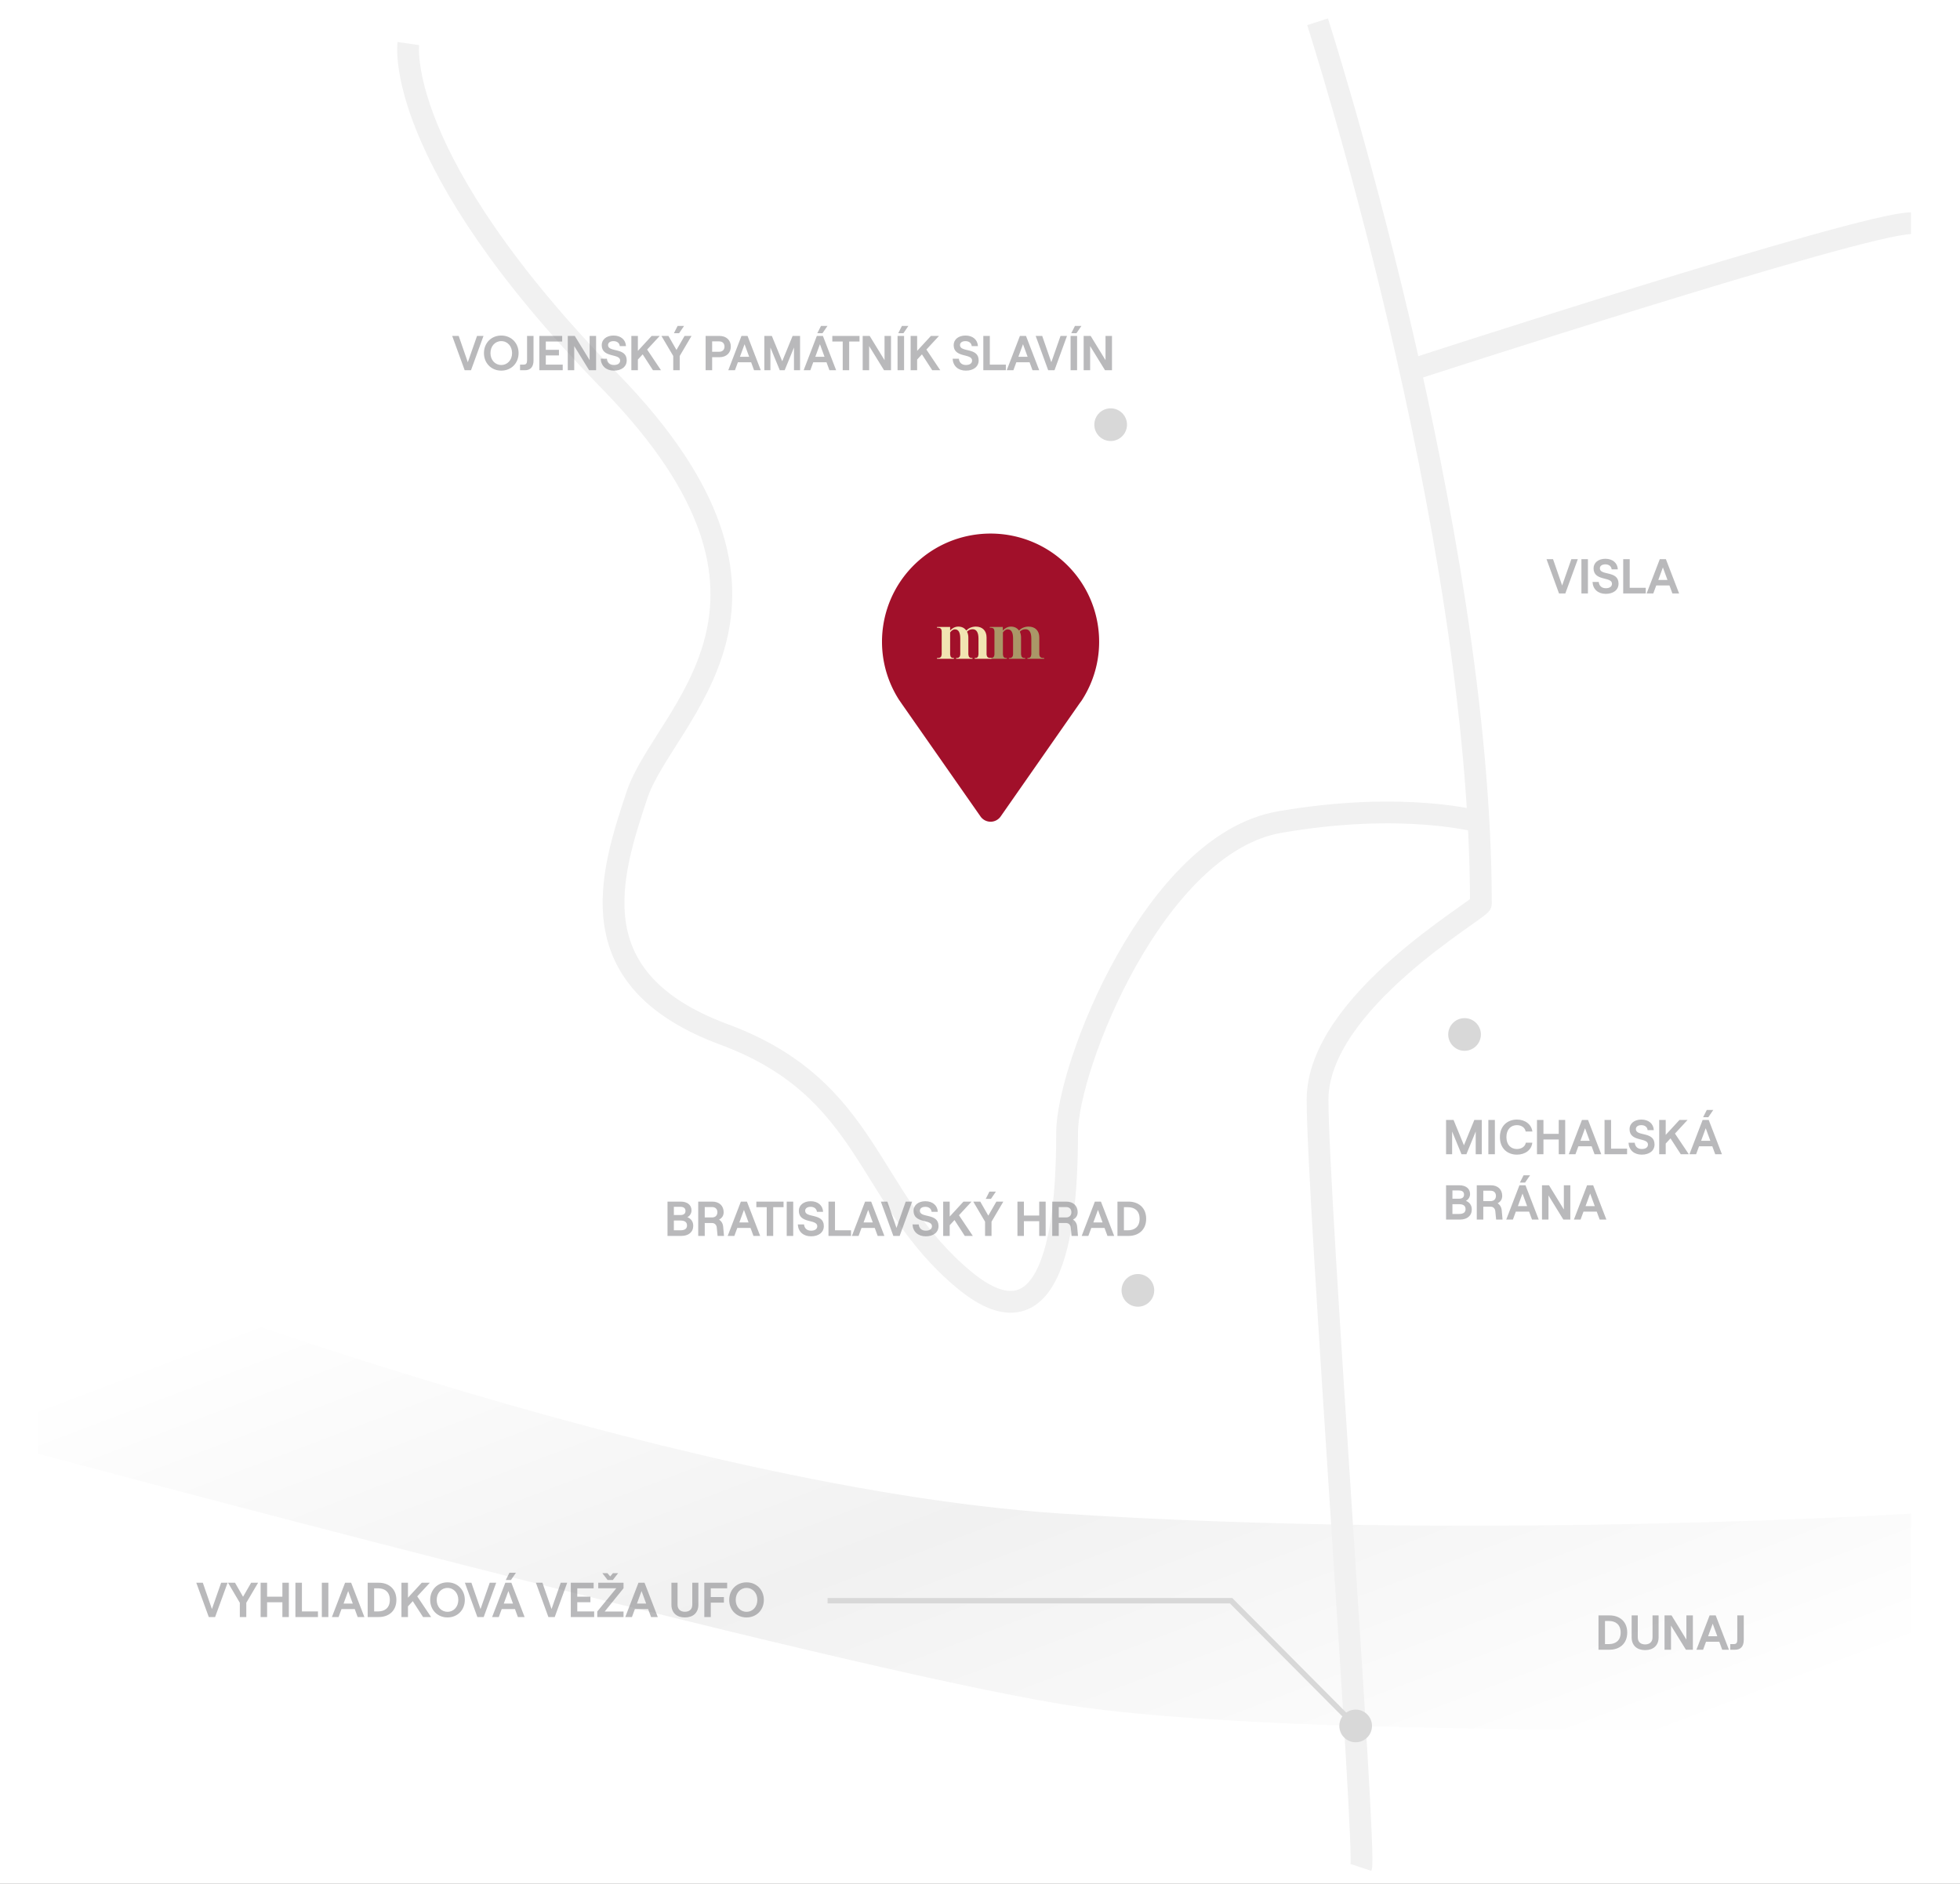 <svg width="360" height="346" viewBox="0 0 360 346" fill="none" xmlns="http://www.w3.org/2000/svg"><rect x="0" y="0" width="360" height="346" fill="#333333" stroke="none"/><g clip-path="url(#clip0_0_427)"><path fill="#fff" d="M0 0h360v346H0z"/><path fill-rule="evenodd" clip-rule="evenodd" d="M7 229s111 44 188 49 156 0 156 0v39s-113 3-156-4S7 267 7 267v-38z" fill="url(#paint0_linear_0_427)"/><path d="M242 4s30 93 30 162c0 1-30 18-30 36s9 138 8 141" stroke="#F1F1F1" stroke-width="4"/><path d="M272 151s-14-4-37 0-39 45-39 57-1 42-19 27-17-35-44-45-21-29-16-44 35-35-5-76S75 8 75 8m184 60s83-27 92-27" stroke="#F1F1F1" stroke-width="4"/><g clip-path="url(#clip1_0_427)"><circle cx="249" cy="317" r="3" fill="#D8D8D8"/><path d="M249 317l-22.884-23H152" stroke="#D8D8D8"/><path opacity=".5" d="M38.349 297h1.161l2.295-6.3h-1.188l-1.692 4.833-1.674-4.833h-1.197l2.295 6.3zm5.7 0h1.188v-2.619l2.17-3.681h-1.279l-1.485 2.574-1.476-2.574H41.88l2.17 3.681V297zm7.818-6.3v2.556h-2.808V290.7H47.87v6.3h1.188v-2.709h2.808V297h1.188v-6.3h-1.188zm2.393 6.3h4.14v-1.035h-2.943V290.7H54.26v6.3zm4.852 0h1.197v-6.3h-1.197v6.3zm6.584 0h1.233l-2.43-6.3h-1.116l-2.42 6.3h1.223l.54-1.467h2.43l.54 1.467zm-2.592-2.475l.846-2.304.846 2.304h-1.692zM67.532 297h2.043c1.746 0 3.23-1.044 3.23-3.15s-1.484-3.15-3.23-3.15h-2.043v6.3zm1.188-1.035v-4.239h.756c1.089 0 2.124.567 2.124 2.124 0 1.557-1.035 2.115-2.124 2.115h-.756zM77.706 297h1.476l-2.547-3.798 2.313-2.502h-1.485l-2.53 2.745V290.7h-1.196v6.3h1.197v-1.962l.882-.954 1.89 2.916zm4.492.072c1.828 0 3.178-1.368 3.178-3.222 0-1.854-1.35-3.222-3.178-3.222-1.835 0-3.185 1.368-3.185 3.222 0 1.854 1.35 3.222 3.185 3.222zm-.008-1.035c-1.144 0-1.98-.927-1.98-2.187 0-1.26.837-2.196 1.98-2.196 1.151 0 1.989.936 1.989 2.196 0 1.26-.838 2.187-1.99 2.187zm5.492.963h1.161l2.295-6.3H89.95l-1.692 4.833-1.674-4.833h-1.197l2.295 6.3zm7.08-8.136h-1.188l-.675 1.332h.954l.909-1.332zm.36 8.136h1.233l-2.43-6.3h-1.116l-2.421 6.3h1.224l.54-1.467h2.43l.54 1.467zm-2.592-2.475l.846-2.304.846 2.304H92.53zm8.195 2.475h1.161l2.295-6.3h-1.188l-1.692 4.833-1.674-4.833H98.43l2.295 6.3zm4.116 0h4.293v-1.035h-3.105v-1.683h2.412v-1.026h-2.412v-1.53h3.006V290.7h-4.194v6.3zm6.76-6.804h.963l.972-1.26h-.954l-.504.603-.513-.603h-.936l.972 1.26zM109.702 297h4.824v-1.017h-3.456l3.456-4.266V290.7h-4.644v1.017h3.312l-3.492 4.266V297zm9.88 0h1.233l-2.43-6.3h-1.116l-2.421 6.3h1.224l.54-1.467h2.43l.54 1.467zm-2.592-2.475l.846-2.304.846 2.304h-1.692zm8.807 2.547c1.476 0 2.475-.819 2.475-2.349V290.7h-1.116v4.032c0 .864-.558 1.296-1.359 1.296-.801 0-1.35-.432-1.35-1.296V290.7h-1.125v4.023c0 1.53 1.008 2.349 2.475 2.349zm3.566-.072h1.188v-2.646h2.412v-1.026h-2.412v-1.602h3.006V290.7h-4.194v6.3zm7.758.072c1.827 0 3.177-1.368 3.177-3.222 0-1.854-1.35-3.222-3.177-3.222-1.836 0-3.186 1.368-3.186 3.222 0 1.854 1.35 3.222 3.186 3.222zm-.009-1.035c-1.143 0-1.98-.927-1.98-2.187 0-1.26.837-2.196 1.98-2.196 1.152 0 1.989.936 1.989 2.196 0 1.26-.837 2.187-1.989 2.187z" fill="#757579"/></g><g clip-path="url(#clip2_0_427)"><path opacity=".5" d="M85.349 68h1.161l2.295-6.3h-1.188l-1.692 4.833-1.674-4.833h-1.197l2.295 6.3zm6.724.072c1.828 0 3.178-1.368 3.178-3.222 0-1.854-1.35-3.222-3.178-3.222-1.835 0-3.185 1.368-3.185 3.222 0 1.854 1.35 3.222 3.185 3.222zm-.008-1.035c-1.144 0-1.98-.927-1.98-2.187 0-1.26.837-2.196 1.98-2.196 1.151 0 1.989.936 1.989 2.196 0 1.26-.838 2.187-1.99 2.187zm3.455-.072V68h.9c.99 0 1.575-.585 1.575-1.8v-4.5h-1.188v4.455c0 .549-.153.81-.603.81h-.684zM99.063 68h4.293v-1.035h-3.105v-1.683h2.412v-1.026h-2.412v-1.53h3.006V61.7h-4.194V68zm5.221 0h1.188v-4.437L108.208 68h1.278v-6.3h-1.188v4.446l-2.727-4.446h-1.287V68zm8.477.072c1.386 0 2.349-.711 2.349-1.881 0-2.457-3.429-1.413-3.429-2.808 0-.441.387-.729 1.008-.729.666 0 1.098.369 1.152.918h1.134c-.054-1.179-.954-1.944-2.286-1.944-1.278 0-2.169.72-2.169 1.755 0 2.412 3.384 1.476 3.384 2.826 0 .558-.468.828-1.143.828-.756 0-1.224-.45-1.287-1.152h-1.143c.063 1.323.999 2.187 2.43 2.187zm7.172-.072h1.476l-2.547-3.798 2.313-2.502h-1.485l-2.529 2.745V61.7h-1.197V68h1.197v-1.962l.882-.954 1.89 2.916zm3.85-6.804h.954l.909-1.332h-1.188l-.675 1.332zM123.657 68h1.188v-2.619l2.169-3.681h-1.278l-1.485 2.574-1.476-2.574h-1.287l2.169 3.681V68zm5.948 0h1.197v-2.394h1.332c1.314 0 2.097-.81 2.097-1.953s-.783-1.953-2.097-1.953h-2.529V68zm1.197-3.393v-1.908h1.278c.702 0 .99.45.99.954s-.288.954-.99.954h-1.278zM138.501 68h1.233l-2.43-6.3h-1.116l-2.421 6.3h1.224l.54-1.467h2.43l.54 1.467zm-2.592-2.475l.846-2.304.846 2.304h-1.692zm4.48 2.475h1.116v-4.176L143.224 68h.9l1.71-4.176V68h1.116v-6.3h-1.368l-1.908 4.653-1.908-4.653h-1.377V68zm11.595-8.136h-1.188l-.675 1.332h.954l.909-1.332zm.36 8.136h1.233l-2.43-6.3h-1.116L147.61 68h1.224l.54-1.467h2.43l.54 1.467zm-2.592-2.475l.846-2.304.846 2.304h-1.692zM154.783 68h1.188v-5.274h1.899V61.7h-4.995v1.026h1.908V68zm3.668 0h1.188v-4.437L162.375 68h1.278v-6.3h-1.188v4.446l-2.727-4.446h-1.287V68zm6.533-6.804h.954l.909-1.332h-1.188l-.675 1.332zM164.858 68h1.197v-6.3h-1.197V68zm6.368 0h1.476l-2.547-3.798 2.313-2.502h-1.485l-2.529 2.745V61.7h-1.197V68h1.197v-1.962l.882-.954 1.89 2.916zm6.178.072c1.386 0 2.349-.711 2.349-1.881 0-2.457-3.429-1.413-3.429-2.808 0-.441.387-.729 1.008-.729.666 0 1.098.369 1.152.918h1.134c-.054-1.179-.954-1.944-2.286-1.944-1.278 0-2.169.72-2.169 1.755 0 2.412 3.384 1.476 3.384 2.826 0 .558-.468.828-1.143.828-.756 0-1.224-.45-1.287-1.152h-1.143c.063 1.323.999 2.187 2.43 2.187zm3.204-.072h4.14v-1.035h-2.943V61.7h-1.197V68zm9.036 0h1.233l-2.43-6.3h-1.116L184.91 68h1.224l.54-1.467h2.43l.54 1.467zm-2.592-2.475l.846-2.304.846 2.304h-1.692zM192.523 68h1.161l2.295-6.3h-1.188l-1.692 4.833-1.674-4.833h-1.197l2.295 6.3zm4.242-6.804h.954l.909-1.332h-1.188l-.675 1.332zM196.639 68h1.197v-6.3h-1.197V68zm2.4 0h1.188v-4.437L202.963 68h1.278v-6.3h-1.188v4.446l-2.727-4.446h-1.287V68zm87.31 41h1.161l2.295-6.3h-1.188l-1.692 4.833-1.674-4.833h-1.197l2.295 6.3zm4.116 0h1.197v-6.3h-1.197v6.3zm4.47.072c1.386 0 2.349-.711 2.349-1.881 0-2.457-3.429-1.413-3.429-2.808 0-.441.387-.729 1.008-.729.666 0 1.098.369 1.152.918h1.134c-.054-1.179-.954-1.944-2.286-1.944-1.278 0-2.169.72-2.169 1.755 0 2.412 3.384 1.476 3.384 2.826 0 .558-.468.828-1.143.828-.756 0-1.224-.45-1.287-1.152h-1.143c.063 1.323.999 2.187 2.43 2.187zm3.203-.072h4.14v-1.035h-2.943V102.7h-1.197v6.3zm9.037 0h1.233l-2.43-6.3h-1.116l-2.421 6.3h1.224l.54-1.467h2.43l.54 1.467zm-2.592-2.475l.846-2.304.846 2.304h-1.692z" fill="#757579"/><circle cx="204" cy="78" r="3" fill="#D8D8D8"/></g><g clip-path="url(#clip3_0_427)"><path opacity=".5" d="M122.603 227h2.529c1.323 0 2.196-.693 2.196-1.863 0-.846-.486-1.35-1.08-1.575.387-.198.765-.648.765-1.242 0-1.044-.819-1.62-1.971-1.62h-2.439v6.3zm1.17-3.834v-1.512h1.17c.648 0 .963.27.963.756s-.315.756-.945.756h-1.188zm0 2.799v-1.791h1.233c.801 0 1.179.324 1.179.9 0 .585-.378.891-1.179.891h-1.233zm9.054-.648c-.045-.576-.324-1.044-.756-1.314.522-.27.846-.711.846-1.359 0-1.143-.774-1.944-2.088-1.944h-2.583v6.3h1.197v-2.367h1.359c.468 0 .801.342.846.819l.153 1.548h1.179l-.153-1.683zm-3.384-3.618h1.332c.702 0 .99.441.99.945s-.288.963-.99.963h-1.332v-1.908zM138.39 227h1.233l-2.43-6.3h-1.116l-2.421 6.3h1.224l.54-1.467h2.43l.54 1.467zm-2.592-2.475l.846-2.304.846 2.304h-1.692zm5.031 2.475h1.188v-5.274h1.899V220.7h-4.995v1.026h1.908V227zm3.668 0h1.197v-6.3h-1.197v6.3zm4.469.072c1.386 0 2.349-.711 2.349-1.881 0-2.457-3.429-1.413-3.429-2.808 0-.441.387-.729 1.008-.729.666 0 1.098.369 1.152.918h1.134c-.054-1.179-.954-1.944-2.286-1.944-1.278 0-2.169.72-2.169 1.755 0 2.412 3.384 1.476 3.384 2.826 0 .558-.468.828-1.143.828-.756 0-1.224-.45-1.287-1.152h-1.143c.063 1.323.999 2.187 2.43 2.187zm3.203-.072h4.14v-1.035h-2.943V220.7h-1.197v6.3zm9.037 0h1.233l-2.43-6.3h-1.116l-2.421 6.3h1.224l.54-1.467h2.43l.54 1.467zm-2.592-2.475l.846-2.304.846 2.304h-1.692zm5.47 2.475h1.161l2.295-6.3h-1.188l-1.692 4.833-1.674-4.833h-1.197l2.295 6.3zm5.949.072c1.386 0 2.349-.711 2.349-1.881 0-2.457-3.429-1.413-3.429-2.808 0-.441.387-.729 1.008-.729.666 0 1.098.369 1.152.918h1.134c-.054-1.179-.954-1.944-2.286-1.944-1.278 0-2.169.72-2.169 1.755 0 2.412 3.384 1.476 3.384 2.826 0 .558-.468.828-1.143.828-.756 0-1.224-.45-1.287-1.152h-1.143c.063 1.323.999 2.187 2.43 2.187zm7.173-.072h1.476l-2.547-3.798 2.313-2.502h-1.485l-2.529 2.745V220.7h-1.197v6.3h1.197v-1.962l.882-.954 1.89 2.916zm3.849-6.804h.954l.909-1.332h-1.188l-.675 1.332zm-.126 6.804h1.188v-2.619l2.169-3.681h-1.278l-1.485 2.574-1.476-2.574h-1.287l2.169 3.681V227zm9.944-6.3v2.556h-2.808V220.7h-1.188v6.3h1.188v-2.709h2.808V227h1.188v-6.3h-1.188zm6.975 4.617c-.045-.576-.324-1.044-.756-1.314.522-.27.846-.711.846-1.359 0-1.143-.774-1.944-2.088-1.944h-2.583v6.3h1.197v-2.367h1.359c.468 0 .801.342.846.819l.153 1.548h1.179l-.153-1.683zm-3.384-3.618h1.332c.702 0 .99.441.99.945s-.288.963-.99.963h-1.332v-1.908zm8.947 5.301h1.233l-2.43-6.3h-1.116l-2.421 6.3h1.224l.54-1.467h2.43l.54 1.467zm-2.592-2.475l.846-2.304.846 2.304h-1.692zm4.428 2.475h2.043c1.746 0 3.231-1.044 3.231-3.15s-1.485-3.15-3.231-3.15h-2.043v6.3zm1.188-1.035v-4.239h.756c1.089 0 2.124.567 2.124 2.124 0 1.557-1.035 2.115-2.124 2.115h-.756z" fill="#757579"/><circle cx="209" cy="237" r="3" fill="#D8D8D8"/></g><g clip-path="url(#clip4_0_427)"><path opacity=".5" d="M265.603 212h1.116v-4.176l1.719 4.176h.9l1.71-4.176V212h1.116v-6.3h-1.368l-1.908 4.653-1.908-4.653h-1.377v6.3zm7.77 0h1.197v-6.3h-1.197v6.3zm5.243.072c1.548 0 2.7-.891 2.826-2.196h-1.188c-.108.684-.774 1.161-1.638 1.161-1.098 0-1.926-.756-1.926-2.187 0-1.431.828-2.196 1.926-2.196.846 0 1.512.477 1.602 1.17h1.242c-.171-1.305-1.323-2.196-2.844-2.196-1.647 0-3.123 1.08-3.123 3.222s1.449 3.222 3.123 3.222zm7.682-6.372v2.556h-2.808V205.7h-1.188v6.3h1.188v-2.709h2.808V212h1.188v-6.3h-1.188zm6.579 6.3h1.233l-2.43-6.3h-1.116l-2.421 6.3h1.224l.54-1.467h2.43l.54 1.467zm-2.592-2.475l.846-2.304.846 2.304h-1.692zm4.427 2.475h4.14v-1.035h-2.943V205.7h-1.197v6.3zm6.834.072c1.386 0 2.349-.711 2.349-1.881 0-2.457-3.429-1.413-3.429-2.808 0-.441.387-.729 1.008-.729.666 0 1.098.369 1.152.918h1.134c-.054-1.179-.954-1.944-2.286-1.944-1.278 0-2.169.72-2.169 1.755 0 2.412 3.384 1.476 3.384 2.826 0 .558-.468.828-1.143.828-.756 0-1.224-.45-1.287-1.152h-1.143c.063 1.323.999 2.187 2.43 2.187zm7.172-.072h1.476l-2.547-3.798 2.313-2.502h-1.485l-2.529 2.745V205.7h-1.197v6.3h1.197v-1.962l.882-.954 1.89 2.916zm5.965-8.136h-1.188l-.675 1.332h.954l.909-1.332zm.36 8.136h1.233l-2.43-6.3h-1.116l-2.421 6.3h1.224l.54-1.467h2.43l.54 1.467zm-2.592-2.475l.846-2.304.846 2.304h-1.692zM265.603 224h2.529c1.323 0 2.196-.693 2.196-1.863 0-.846-.486-1.35-1.08-1.575.387-.198.765-.648.765-1.242 0-1.044-.819-1.62-1.971-1.62h-2.439v6.3zm1.17-3.834v-1.512h1.17c.648 0 .963.27.963.756s-.315.756-.945.756h-1.188zm0 2.799v-1.791h1.233c.801 0 1.179.324 1.179.9 0 .585-.378.891-1.179.891h-1.233zm9.054-.648c-.045-.576-.324-1.044-.756-1.314.522-.27.846-.711.846-1.359 0-1.143-.774-1.944-2.088-1.944h-2.583v6.3h1.197v-2.367h1.359c.468 0 .801.342.846.819l.153 1.548h1.179l-.153-1.683zm-3.384-3.618h1.332c.702 0 .99.441.99.945s-.288.963-.99.963h-1.332v-1.908zm8.587-2.835h-1.188l-.675 1.332h.954l.909-1.332zm.36 8.136h1.233l-2.43-6.3h-1.116l-2.421 6.3h1.224l.54-1.467h2.43l.54 1.467zm-2.592-2.475l.846-2.304.846 2.304h-1.692zm4.427 2.475h1.188v-4.437l2.736 4.437h1.278v-6.3h-1.188v4.446l-2.727-4.446h-1.287v6.3zm10.592 0h1.233l-2.43-6.3h-1.116l-2.421 6.3h1.224l.54-1.467h2.43l.54 1.467zm-2.592-2.475l.846-2.304.846 2.304h-1.692zM293.603 303h2.043c1.746 0 3.231-1.044 3.231-3.15s-1.485-3.15-3.231-3.15h-2.043v6.3zm1.188-1.035v-4.239h.756c1.089 0 2.124.567 2.124 2.124 0 1.557-1.035 2.115-2.124 2.115h-.756zm7.375 1.107c1.476 0 2.475-.819 2.475-2.349V296.7h-1.116v4.032c0 .864-.558 1.296-1.359 1.296-.801 0-1.35-.432-1.35-1.296V296.7h-1.125v4.023c0 1.53 1.008 2.349 2.475 2.349zm3.566-.072h1.188v-4.437l2.736 4.437h1.278v-6.3h-1.188v4.446l-2.727-4.446h-1.287v6.3zm10.592 0h1.233l-2.43-6.3h-1.116l-2.421 6.3h1.224l.54-1.467h2.43l.54 1.467zm-2.592-2.475l.846-2.304.846 2.304h-1.692zm4.075 1.44V303h.9c.99 0 1.575-.585 1.575-1.8v-4.5h-1.188v4.455c0 .549-.153.81-.603.81h-.684z" fill="#757579"/><circle cx="269" cy="190" r="3" fill="#D8D8D8"/></g><path fill-rule="evenodd" clip-rule="evenodd" d="M165.183 128.612l.1.144c.122.182.249.358.376.551l14.435 20.654a2.259 2.259 0 003.7 0l14.402-20.637c.138-.193.271-.381.404-.552l.089-.132c5.39-8.306 3.823-19.296-3.676-25.778-7.499-6.483-18.644-6.483-26.143 0-7.499 6.482-9.066 17.472-3.676 25.778l-.011-.028z" fill="#A1102A"/><path fill-rule="evenodd" clip-rule="evenodd" d="M187.54 117.071v3.118c.067.523.223.676.778.676l-.023.131h-2.975l-.022-.131c.51 0 .732-.153.777-.676v-2.9c0-1.112-.311-1.7-.999-1.7-.334 0-.689.305-.866.567v4.033c.044.523.222.676.732.676l-.044.131h-3.087l-.044-.131c.666 0 .844-.153.888-.676v-4.23c-.044-.523-.222-.675-.888-.675l.044-.131h2.376v.654c.356-.414.911-.72 1.488-.72.666 0 1.155.262 1.488.72.355-.371.955-.72 1.754-.72 1.199 0 1.977.742 1.977 1.984v3.118c.066.523.244.676.91.676l-.022.131h-3.065l-.022-.131c.489 0 .666-.153.733-.676v-2.9c0-1.112-.355-1.722-1.088-1.722-.444 0-.777.196-1.022.458.134.283.222.654.222 1.046z" fill="#AA9767"/><path fill-rule="evenodd" clip-rule="evenodd" d="M177.859 117.071v3.118c.066.523.221.676.775.676l-.022.131h-2.991l-.022-.131c.509 0 .731-.153.775-.676v-2.9c0-1.112-.31-1.7-.997-1.7-.332 0-.687.305-.864.567v4.033c.044.523.222.676.731.676l-.044.131h-3.08l-.044-.131c.664 0 .82-.153.886-.676v-4.23c-.044-.523-.222-.675-.886-.675l.044-.131h2.393v.654c.354-.414.908-.72 1.485-.72.686 0 1.152.262 1.484.72.355-.371.953-.72 1.75-.72 1.197 0 1.972.742 1.972 1.984v3.118c.067.523.244.676.909.676l-.022.131h-3.058l-.022-.131c.487 0 .665-.153.709-.676v-2.9c0-1.112-.355-1.722-1.086-1.722-.443 0-.775.196-1.019.458.155.283.244.654.244 1.046z" fill="#F1E4B2"/></g><defs><clipPath id="clip0_0_427"><path fill="#fff" d="M0 0h360v346H0z"/></clipPath><clipPath id="clip1_0_427"><path fill="#fff" transform="translate(36 287)" d="M0 0h216v112H0z"/></clipPath><clipPath id="clip2_0_427"><path fill="#fff" transform="translate(83 34)" d="M0 0h353v153H0z"/></clipPath><clipPath id="clip3_0_427"><path fill="#fff" transform="translate(122 217)" d="M0 0h128v35H0z"/></clipPath><clipPath id="clip4_0_427"><path fill="#fff" transform="translate(265 187)" d="M0 0h95v142H0z"/></clipPath><linearGradient id="paint0_linear_0_427" x1="-94.194" y1="294.62" x2="-35.363" y2="449.685" gradientUnits="userSpaceOnUse"><stop stop-color="#fff"/><stop stop-color="#fff"/><stop offset=".491" stop-color="#F1F1F1"/><stop offset="1" stop-color="#fff"/></linearGradient></defs></svg>